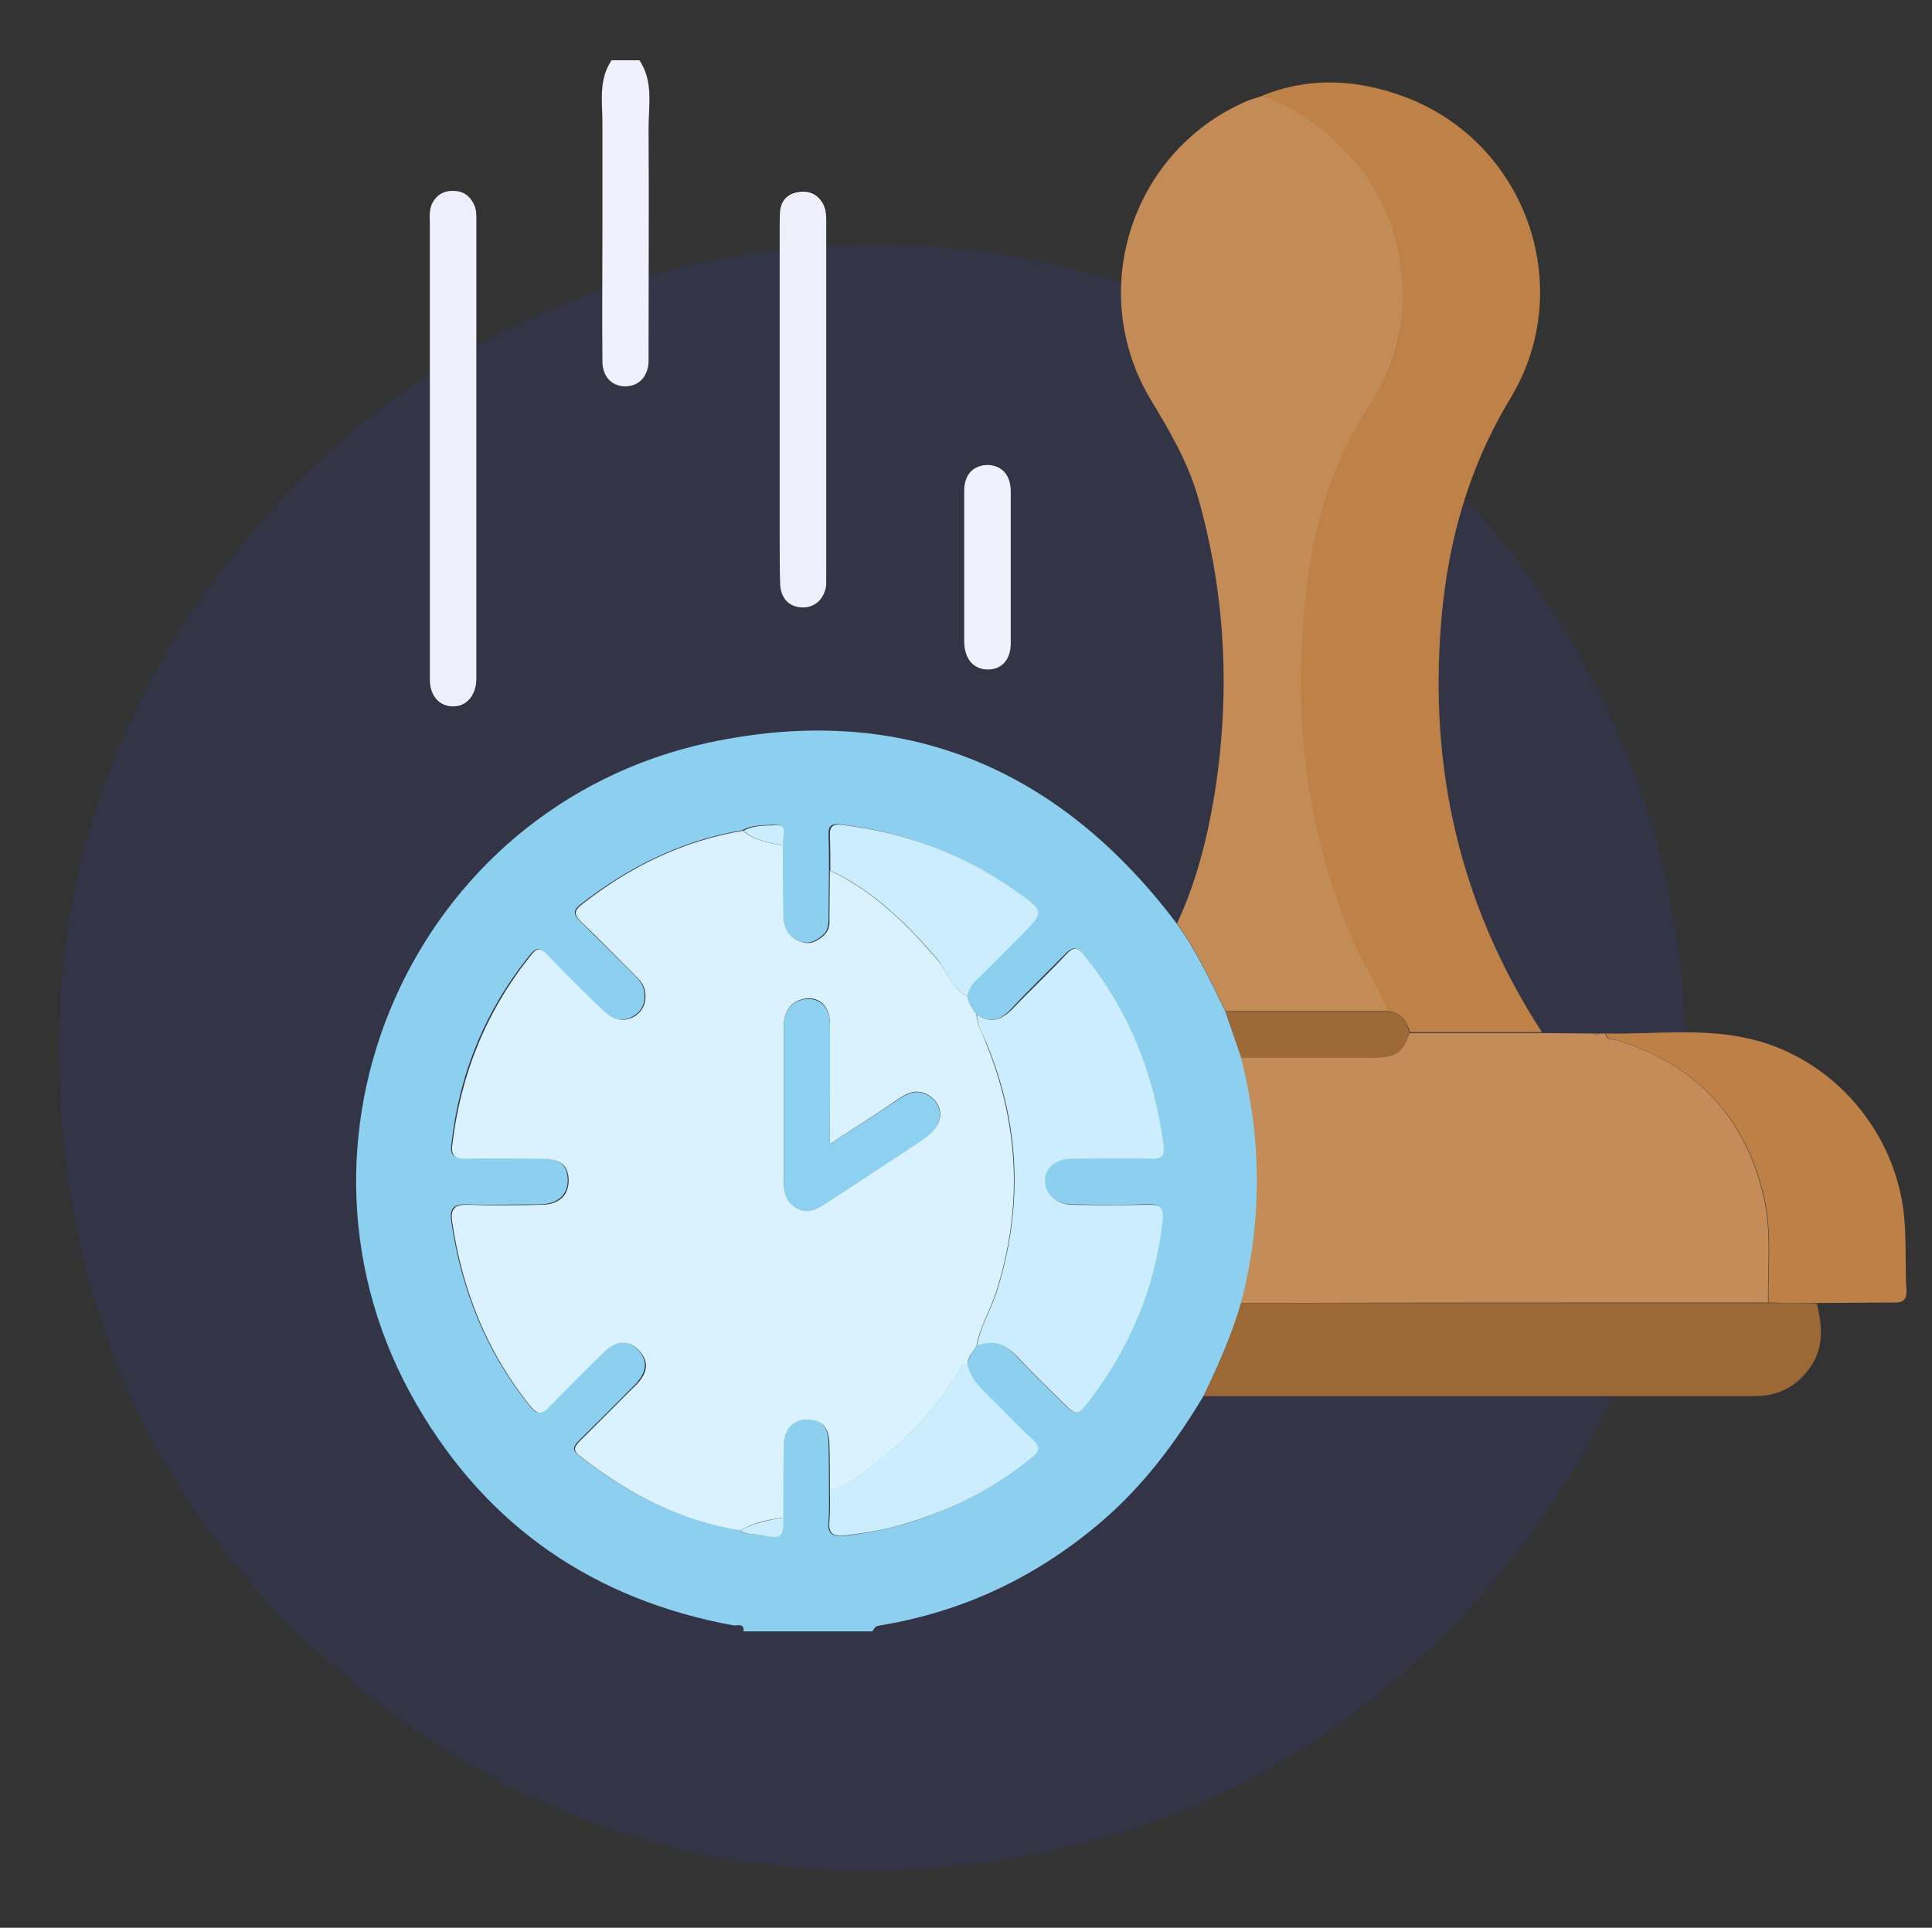<?xml version="1.0" encoding="utf-8"?>
<!-- Generator: Adobe Illustrator 26.0.3, SVG Export Plug-In . SVG Version: 6.00 Build 0)  -->
<svg version="1.1" id="Layer_1" xmlns="http://www.w3.org/2000/svg" xmlns:xlink="http://www.w3.org/1999/xlink" x="0px" y="0px"
	 viewBox="0 0 423 422.1" style="enable-background:new 0 0 423 422.1;" xml:space="preserve">
<rect x="0" y="0" width="423" height="422.1" fill="#333333" stroke="none"/>
<style type="text/css">
	.st0{opacity:0.2;fill-rule:evenodd;clip-rule:evenodd;fill:#343B93;}
	.st1{fill:#010101;}
	.st2{fill:#8CCFEE;}
	.st3{fill:#F1F0FD;}
	.st4{fill:#C38C57;}
	.st5{fill:#BE8147;}
	.st6{fill:#C38C58;}
	.st7{fill:#9B6836;}
	.st8{fill:#BD8147;}
	.st9{fill:#EFEEFB;}
	.st10{fill:#DAF2FE;}
	.st11{fill:#CBEDFE;}
	.st12{fill:#9C6937;}
	.st13{fill:#8ED0EF;}
</style>
<path class="st0" d="M356.4,165.8c-18.2-46.9-56.1-84-103.6-101.2C224.9,54,195.3,51,163.9,55.7c-43.1,6.5-79.4,26.6-107.8,59.9
	c-35,40.9-48.6,88.6-41.3,141.6c6,43.8,26.4,80.6,60.2,109.3c41.6,35.3,89.8,48.8,143.6,40.9c37.4-5.5,69.9-22.1,96.8-48.7
	c32.9-32.5,50.7-72.1,53.3-118.2C370.1,214.3,365.9,189.4,356.4,165.8z"/>
<g>
	<path class="st1" d="M94.1,98.2c0,16.9,0,33.8,0,50.7c0,3.6,2.1,5.9,5.1,5.9c3,0,5-2.3,5.1-5.9c0-0.4,0-0.9,0-1.3
		c0-32.9,0-65.8,0-98.7c0-1.3,0.1-2.7-0.5-4c-0.9-1.9-2.4-2.9-4.5-3c-1.9,0-3.5,0.7-4.5,2.4c-0.9,1.4-0.7,3-0.7,4.6
		C94.1,65.3,94.1,81.8,94.1,98.2z M170.7,87.3c0,10.4,0,20.8,0,31.2c0,3.1-0.1,6.3,0.1,9.4c0.1,3.1,2,4.9,4.8,5
		c2.9,0.1,5-1.8,5.3-4.9c0.1-0.6,0-1.1,0-1.7c0-25.9,0-51.9,0-77.8c0-1.2,0.1-2.5-0.5-3.6c-1.1-2.3-2.9-3.3-5.4-3
		c-2.4,0.3-3.8,1.7-4.2,4.1c-0.2,1.1-0.1,2.2-0.1,3.3C170.7,62.1,170.7,74.7,170.7,87.3z M211.1,123.9c0,5.6,0,11.2,0,16.8
		c0,3.6,2,5.9,5,5.9c3,0.1,5.1-2.2,5.2-5.7c0-11.2,0-22.4,0-33.6c0-3.4-2-5.5-5-5.5c-3.1-0.1-5.1,2.1-5.2,5.7
		C211.1,112.9,211.1,118.4,211.1,123.9z"/>
	<path class="st2" d="M263.6,305.5c-6.2,10.4-13.4,20-22.7,27.9c-14,11.9-30,19.5-48.2,22.5c-1,0.2-1,0.2-1.7,1.3
		c-9.4,0-18.8,0-28.2,0c0.2-1.9-1.4-1.2-2.2-1.3c-30.5-5.6-53.9-21.6-69.4-48.4c-33.2-57.2-1-130.9,64-144.9
		c42.1-9,76.5,5.2,102.5,39.7c4.3,6,7.4,12.6,10.6,19.2c1.2,3.4,2.3,6.7,3.5,10.1c4.6,17.9,4.8,35.8,0,53.8
		C269.7,292.3,266.8,298.9,263.6,305.5z M211.8,298.7c0.2-1.6,1.2-2.7,2-4c3.5-1.5,6.2-0.5,8.7,2.2c3.1,3.4,6.4,6.5,9.7,9.8
		c3.4,3.4,3.5,3.4,6.4-0.5c8.6-11.5,14-24.2,15.7-38.5c0.4-3.8-0.5-4.1-3.6-4c-5.4,0.2-10.7,0.1-16.1,0c-3.5-0.1-6.2-2.6-6-5.5
		c0.1-2.7,2.6-4.6,5.9-4.6c5.9,0,11.9-0.1,17.8,0c2,0,2.6-0.7,2.3-2.6c-2-15.6-7.5-29.7-17.5-42c-1.3-1.6-2.2-1.8-3.7-0.3
		c-4,4.1-8.1,8-12,12.2c-2.3,2.5-4.7,3.2-7.7,1.2c-0.8-1.3-1.9-2.5-2-4.1c0.3-1.8,1.3-3,2.5-4.2c3-3,6-6,9-9
		c5.3-5.3,5.3-5.2-1.1-9.8c-11.4-8.1-24.2-12.8-38.1-14.5c-1.9-0.2-2.7,0.3-2.6,2.3c0.1,2.6,0.1,5.1,0.1,7.7c0,3.6-0.1,7.2-0.1,10.7
		c0,1.4-0.2,2.7-1.3,3.6c-1.5,1.3-3.1,2.1-5.2,1.2c-2.5-1.1-3.5-3-3.6-5.5c-0.1-5.1-0.1-10.3-0.1-15.4c-0.6-1.6,1.6-4.7-1.9-4.5
		c-2.2,0.1-4.7,0-6.8,1.2c-13.3,2.2-25,8.1-35.5,16.3c-1.5,1.2-1.5,2.1-0.1,3.5c3.9,3.8,7.8,7.7,11.7,11.6c1,1,2.1,2.1,2.4,3.6
		c0.4,2.3-0.1,4.3-2.2,5.6c-2.6,1.7-5,0.7-7-1.3c-4.1-4-8.2-8-12.1-12.1c-1.4-1.5-2.3-1.6-3.6,0c-9.9,12.2-15.6,26.2-17.3,41.8
		c-0.2,2,0.5,2.8,2.6,2.8c5.7-0.1,11.4-0.1,17.1,0c4,0,5.8,1.5,5.8,4.8c0,3.3-2.2,5.2-6,5.3c-5.4,0-10.7,0.2-16.1,0
		c-2.9-0.1-3.8,0.9-3.4,3.7c2.2,15,7.6,28.6,17.2,40.5c1.5,1.9,2.4,1.8,3.9,0.2c4-4.1,8-8.1,12.1-12.1c2.7-2.7,5.3-2.8,7.6-0.5
		c2.3,2.3,2.1,4.9-0.5,7.6c-4,4.1-8.1,8.1-12.1,12.1c-1,1-2.1,2-0.5,3.3c10.5,8.3,22,14.4,35.4,16.5c1.5,1.2,3.3,0.8,5,1.1
		c3.9,0.9,4.5,0.3,4.4-3.9c0-5.4,0-10.7,0.1-16.1c0.1-3.3,2.2-5.4,5.1-5.4c3.3,0,4.9,1.7,4.9,5.4c0.1,3.4,0.1,6.7,0.1,10.1
		c0,2.3,0.1,4.7-0.1,7c-0.3,2.7,1,3.3,3.3,3.1c4.7-0.5,9.2-1.4,13.7-2.7c10.1-3,19.2-7.8,27.4-14.4c1.7-1.4,1.8-2.3,0.1-3.9
		c-3.8-3.5-7.3-7.3-11-10.9C213.5,302.8,212.3,301,211.8,298.7z"/>
	<path class="st3" d="M140,13.2c3.1,4.6,2,9.8,2,14.8c0.1,16.2,0,32.4,0,48.6c0,0.9,0,1.8,0,2.7c-0.2,3.3-2.2,5.3-5.2,5.3
		c-2.9-0.1-4.8-2.1-4.9-5.3c-0.1-9.6,0-19.2,0-28.8c0-7.8,0-15.6,0-23.5c0-4.7-0.9-9.5,2-13.8C135.9,13.2,137.9,13.2,140,13.2z"/>
	<path class="st4" d="M268.3,221.4c-3.2-6.6-6.3-13.2-10.6-19.2c4.2-9,6.6-18.5,8.2-28.2c3.5-21.9,2.5-43.7-3.6-65.1
		c-2.2-7.7-6.2-14.5-10.3-21.3c-14.2-23.5-4.5-54.2,20.6-65.3c1.1-0.5,2.3-0.8,3.5-1.2c1.4,0,2.6,0.6,3.8,1.2
		c5.7,2.5,10.5,6.3,14.8,10.8c8.5,8.9,12.4,19.6,12.5,31.5c0,8.4-2.3,16.7-7,23.8c-10.1,15.1-13.8,32.1-14.9,49.7
		c-0.6,8.9-0.5,17.8,0.4,26.8c1.5,14.2,5,27.8,10.6,40.9c2.3,5.4,5.7,10.1,7.6,15.6C292,221.4,280.1,221.4,268.3,221.4z"/>
	<path class="st5" d="M303.8,221.4c-1.9-5.5-5.3-10.3-7.6-15.6c-5.6-13.1-9.1-26.7-10.6-40.9c-0.9-8.9-1-17.9-0.4-26.8
		c1.1-17.6,4.8-34.6,14.9-49.7c4.8-7.1,7.1-15.3,7-23.8c-0.1-12-4.1-22.7-12.5-31.5c-4.3-4.5-9.1-8.2-14.8-10.8
		c-1.2-0.5-2.4-1.1-3.8-1.2c10.3-4.3,20.7-3.8,31-0.1c26.9,9.7,38.5,41.7,23.7,66.2c-9.8,16.2-14.3,33.7-15.4,52.3
		c-2,31.3,5.2,60.2,22.3,86.5c-9.6,0-19.3,0-28.9,0C308,223.6,306.8,221.6,303.8,221.4z"/>
	<path class="st6" d="M308.6,226.2c9.6,0,19.3,0,28.9,0c3.8,0,7.6,0.1,11.4,0.1c0.4,0.6,0.9,0.6,1.3,0c0.4,0,0.9,0,1.3,0
		c0.2,1.6,1.7,1.2,2.7,1.5c17.1,5.4,27.8,16.7,31.9,34.1c1.8,7.7,0.9,15.5,1,23.3c-38.5,0-76.9,0-115.4,0.1
		c4.7-17.9,4.6-35.8,0-53.8c9.9,0,19.8,0,29.6,0C305.6,231.5,307.2,230.3,308.6,226.2z"/>
	<path class="st7" d="M271.7,285.3c38.5,0,76.9,0,115.4,0c3.6,0,7.2,0,10.7,0.1c1.1,4.7,1.6,9.3-1.2,13.6c-2.9,4.4-7.1,6.7-12.4,6.7
		c-40.2,0-80.4,0-120.7,0C266.8,298.9,269.7,292.3,271.7,285.3z"/>
	<path class="st8" d="M397.9,285.3c-3.6,0-7.2,0-10.7-0.1c-0.1-7.8,0.8-15.7-1-23.3c-4.1-17.4-14.9-28.7-31.9-34.1
		c-0.9-0.3-2.4,0.1-2.7-1.5c10.6,0.2,21.2-1.3,31.7,1.2c18.1,4.3,31.8,20.3,33.6,38.9c0.5,5.4,0.2,10.7,0.5,16.1
		c0.1,2.3-0.9,2.8-3,2.7C408.9,285.2,403.4,285.3,397.9,285.3z"/>
	<path class="st9" d="M94.1,98.2c0-16.5,0-32.9,0-49.4c0-1.5-0.2-3.1,0.7-4.6c1-1.7,2.6-2.5,4.5-2.4c2.1,0,3.6,1.1,4.5,3
		c0.6,1.3,0.5,2.6,0.5,4c0,32.9,0,65.8,0,98.7c0,0.4,0,0.9,0,1.3c-0.1,3.6-2.2,5.9-5.1,5.9c-3,0-5.1-2.3-5.1-5.9
		C94.1,132,94.1,115.1,94.1,98.2z"/>
	<path class="st9" d="M170.7,87.3c0-12.6,0-25.3,0-37.9c0-1.1,0-2.2,0.1-3.3c0.3-2.4,1.8-3.8,4.2-4.1c2.5-0.3,4.3,0.7,5.4,3
		c0.5,1.2,0.5,2.4,0.5,3.6c0,25.9,0,51.9,0,77.8c0,0.6,0,1.1,0,1.7c-0.4,3.1-2.5,5-5.3,4.9c-2.8-0.1-4.6-1.9-4.8-5
		c-0.1-3.1-0.1-6.3-0.1-9.4C170.7,108.1,170.7,97.7,170.7,87.3z"/>
	<path class="st3" d="M211.1,123.9c0-5.5,0-11,0-16.4c0-3.6,2-5.7,5.2-5.7c3,0.1,4.9,2.1,5,5.5c0,11.2,0,22.4,0,33.6
		c0,3.6-2.1,5.8-5.2,5.7c-3-0.1-4.9-2.3-5-5.9C211.1,135.1,211.1,129.5,211.1,123.9z"/>
	<path class="st8" d="M350.2,226.3c-0.4,0.6-0.9,0.6-1.3,0C349.3,226.3,349.8,226.3,350.2,226.3z"/>
	<path class="st10" d="M211.8,218.1c0.1,1.6,1.2,2.8,2,4.1c0.1,2.2,1.3,4,2,6c7.4,18.1,8.2,36.4,2.2,55c-1.3,3.9-3.5,7.5-4.2,11.5
		c-0.8,1.3-1.9,2.4-2,4c-1.2,0-1.6,1.1-2.1,1.9c-4.6,7.5-10.4,13.8-17.3,19.2c-3.3,2.5-6.4,5.5-10.7,6.5c0-3.4,0-6.7-0.1-10.1
		c-0.1-3.7-1.6-5.3-4.9-5.4c-3,0-5,2.1-5.1,5.4c-0.1,5.4-0.1,10.7-0.1,16.1c-3.3,0.4-6.5,1.1-9.4,2.8c-13.4-2.1-24.9-8.2-35.4-16.5
		c-1.6-1.3-0.5-2.3,0.5-3.3c4-4,8.1-8.1,12.1-12.1c2.7-2.7,2.8-5.3,0.5-7.6c-2.3-2.3-4.9-2.2-7.6,0.5c-4.1,4-8.1,8-12.1,12.1
		c-1.5,1.5-2.4,1.6-3.9-0.2c-9.6-11.9-15-25.5-17.2-40.5c-0.4-2.8,0.5-3.8,3.4-3.7c5.4,0.2,10.7,0.1,16.1,0c3.8,0,6-2,6-5.3
		c0-3.3-1.8-4.8-5.8-4.8c-5.7,0-11.4-0.1-17.1,0c-2.1,0-2.8-0.8-2.6-2.8c1.8-15.6,7.5-29.6,17.3-41.8c1.3-1.7,2.2-1.5,3.6,0
		c3.9,4.1,8,8.1,12.1,12.1c2,1.9,4.3,2.9,7,1.3c2-1.3,2.6-3.3,2.2-5.6c-0.3-1.5-1.3-2.5-2.4-3.6c-3.9-3.9-7.7-7.8-11.7-11.6
		c-1.4-1.4-1.4-2.3,0.1-3.5c10.5-8.3,22.2-14.1,35.5-16.3c2.5,2.3,5.7,2.5,8.7,3.3c0,5.1,0,10.3,0.1,15.4c0,2.5,1.1,4.5,3.6,5.5
		c2.1,0.9,3.7,0.1,5.2-1.2c1.1-1,1.4-2.2,1.3-3.6c0-3.6,0.1-7.2,0.1-10.7c9.5,4.5,16.7,11.6,23.4,19.4
		C207.5,212.7,208.3,216.5,211.8,218.1z M181.7,250.5c0-1.9,0-3,0-4.1c0-7.5,0-15,0-22.5c0-3.9-2.9-6.2-6.4-5
		c-2.8,0.9-3.7,3.3-3.7,6.1c0,11.1,0,22.1,0,33.2c0,2.5,0.3,4.9,2.9,6.3c2.5,1.4,4.5,0.1,6.5-1.2c6.9-4.5,13.8-9.1,20.7-13.6
		c1-0.7,2-1.5,2.8-2.4c2.5-2.7,1.4-6.5-2-7.9c-2.2-0.9-3.9,0-5.6,1.1C192.1,243.8,187.2,246.9,181.7,250.5z"/>
	<path class="st11" d="M213.9,294.7c0.7-4.1,2.9-7.6,4.2-11.5c6-18.7,5.3-37-2.2-55c-0.8-1.9-2-3.8-2-6c2.9,1.9,5.3,1.2,7.7-1.2
		c3.9-4.1,8.1-8,12-12.2c1.5-1.6,2.4-1.3,3.7,0.3c10,12.3,15.5,26.4,17.5,42c0.2,1.9-0.4,2.6-2.3,2.6c-5.9-0.1-11.9,0-17.8,0
		c-3.4,0-5.8,1.9-5.9,4.6c-0.2,2.9,2.4,5.4,6,5.5c5.4,0.1,10.7,0.1,16.1,0c3.1-0.1,4,0.2,3.6,4c-1.7,14.4-7.1,27.1-15.7,38.5
		c-2.9,3.8-3,3.9-6.4,0.5c-3.2-3.2-6.6-6.4-9.7-9.8C220,294.2,217.3,293.3,213.9,294.7z"/>
	<path class="st11" d="M211.8,218.1c-3.5-1.6-4.4-5.4-6.6-8.1c-6.7-7.8-14-15-23.4-19.4c0-2.6,0-5.1-0.1-7.7c-0.1-2,0.8-2.5,2.6-2.3
		c13.9,1.7,26.6,6.3,38.1,14.5c6.3,4.5,6.4,4.4,1.1,9.8c-3,3-6,6-9,9C213.1,215.1,212.1,216.4,211.8,218.1z"/>
	<path class="st11" d="M181.7,326.2c4.3-1,7.4-3.9,10.7-6.5c6.9-5.3,12.7-11.7,17.3-19.2c0.5-0.8,0.9-1.9,2.1-1.9
		c0.5,2.3,1.7,4.1,3.3,5.7c3.7,3.6,7.2,7.4,11,10.9c1.7,1.6,1.6,2.5-0.1,3.9c-8.2,6.7-17.3,11.4-27.4,14.4
		c-4.5,1.4-9.1,2.2-13.7,2.7c-2.4,0.3-3.6-0.4-3.3-3.1C181.8,330.9,181.7,328.6,181.7,326.2z"/>
	<path class="st12" d="M308.6,226.2c-1.4,4.1-3,5.3-7.2,5.4c-9.9,0-19.8,0-29.6,0c-1.2-3.4-2.3-6.7-3.5-10.1c11.9,0,23.7,0,35.6,0
		C306.8,221.6,308,223.6,308.6,226.2z"/>
	<path class="st11" d="M171.5,185.2c-3-0.8-6.2-1-8.7-3.3c2.1-1.2,4.6-1.1,6.8-1.2C173.1,180.5,170.9,183.6,171.5,185.2z"/>
	<path class="st11" d="M162.1,335.1c2.9-1.6,6.1-2.3,9.4-2.8c0.1,4.1-0.4,4.8-4.4,3.9C165.5,335.8,163.6,336.2,162.1,335.1z"/>
	<path class="st13" d="M181.7,250.5c5.6-3.6,10.4-6.7,15.2-9.9c1.7-1.1,3.4-2,5.6-1.1c3.4,1.4,4.4,5.2,2,7.9
		c-0.8,0.9-1.8,1.7-2.8,2.4c-6.9,4.6-13.8,9.1-20.7,13.6c-2,1.3-4,2.6-6.5,1.2c-2.6-1.4-2.9-3.8-2.9-6.3c0-11.1,0-22.1,0-33.2
		c0-2.8,0.8-5.2,3.7-6.1c3.5-1.1,6.4,1.2,6.4,5c0.1,7.5,0,15,0,22.5C181.7,247.5,181.7,248.6,181.7,250.5z"/>
</g>
</svg>
